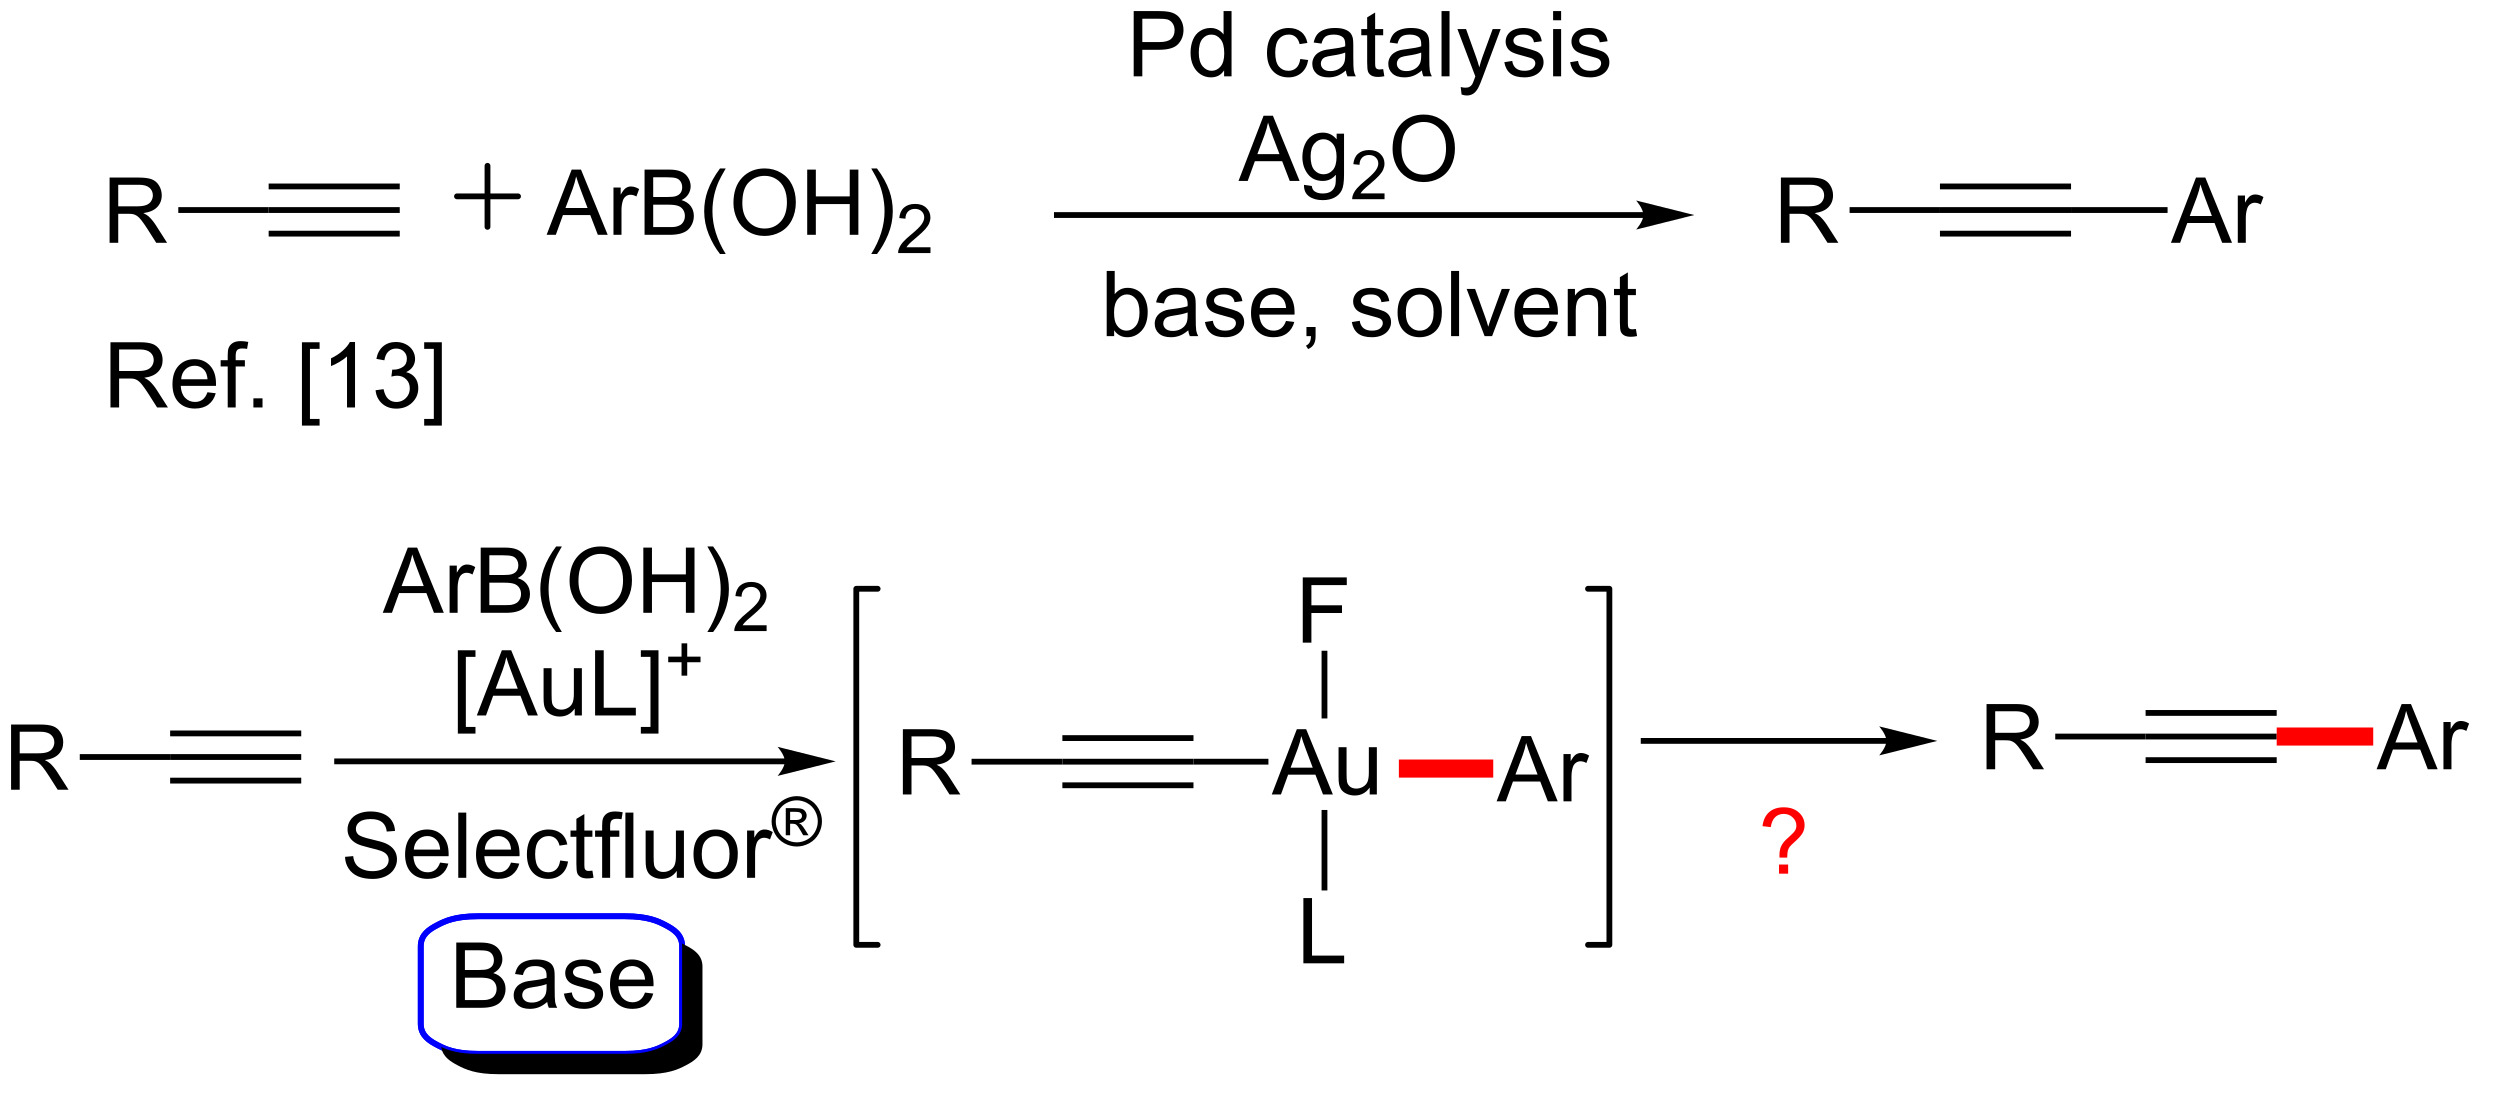 <?xml version="1.0" encoding="UTF-8"?>
<!DOCTYPE svg PUBLIC '-//W3C//DTD SVG 1.0//EN'
          'http://www.w3.org/TR/2001/REC-SVG-20010904/DTD/svg10.dtd'>
<svg stroke-dasharray="none" shape-rendering="auto" xmlns="http://www.w3.org/2000/svg" font-family="'Dialog'" text-rendering="auto" width="602" fill-opacity="1" color-interpolation="auto" color-rendering="auto" preserveAspectRatio="xMidYMid meet" font-size="12px" viewBox="0 0 602 268" fill="black" xmlns:xlink="http://www.w3.org/1999/xlink" stroke="black" image-rendering="auto" stroke-miterlimit="10" stroke-linecap="square" stroke-linejoin="miter" font-style="normal" stroke-width="1" height="268" stroke-dashoffset="0" font-weight="normal" stroke-opacity="1"
><!--Generated by the Batik Graphics2D SVG Generator--><defs id="genericDefs"
  /><g
  ><defs id="defs1"
    ><clipPath clipPathUnits="userSpaceOnUse" id="clipPath1"
      ><path d="M1.281 2.148 L226.807 2.148 L226.807 102.567 L1.281 102.567 L1.281 2.148 Z"
      /></clipPath
      ><clipPath clipPathUnits="userSpaceOnUse" id="clipPath2"
      ><path d="M-0.342 0.689 L-0.342 97.764 L218.129 97.764 L218.129 0.689 Z"
      /></clipPath
      ><clipPath clipPathUnits="userSpaceOnUse" id="clipPath3"
      ><path d="M-0.342 0.689 L-0.342 97.344 L217.941 97.344 L217.941 0.689 Z"
      /></clipPath
    ></defs
    ><g stroke-width="0.51" transform="scale(2.667,2.667) translate(-1.281,-2.148) matrix(1.029,0,0,1.029,1.633,1.44)" stroke-linejoin="round" stroke-linecap="round"
    ><path fill="none" d="M39.755 17.916 L45.112 17.916 M42.433 15.237 L42.433 20.594" clip-path="url(#clipPath3)"
    /></g
    ><g transform="matrix(2.743,0,0,2.743,0.938,-1.889)"
    ><path d="M47.644 21.303 L49.844 15.576 L50.662 15.576 L53.006 21.303 L52.141 21.303 L51.474 19.568 L49.078 19.568 L48.451 21.303 L47.644 21.303 ZM49.297 18.951 L51.24 18.951 L50.641 17.365 Q50.367 16.641 50.235 16.178 Q50.125 16.727 49.927 17.271 L49.297 18.951 ZM53.513 21.303 L53.513 17.154 L54.146 17.154 L54.146 17.782 Q54.388 17.342 54.592 17.201 Q54.797 17.06 55.045 17.06 Q55.399 17.06 55.766 17.287 L55.524 17.938 Q55.266 17.787 55.008 17.787 Q54.779 17.787 54.594 17.925 Q54.412 18.063 54.334 18.31 Q54.217 18.685 54.217 19.131 L54.217 21.303 L53.513 21.303 ZM56.242 21.303 L56.242 15.576 L58.391 15.576 Q59.047 15.576 59.443 15.751 Q59.842 15.922 60.066 16.284 Q60.289 16.646 60.289 17.04 Q60.289 17.407 60.089 17.732 Q59.891 18.055 59.49 18.256 Q60.008 18.407 60.287 18.774 Q60.568 19.141 60.568 19.641 Q60.568 20.045 60.396 20.391 Q60.227 20.735 59.977 20.922 Q59.727 21.11 59.349 21.206 Q58.974 21.303 58.427 21.303 L56.242 21.303 ZM57 17.982 L58.24 17.982 Q58.742 17.982 58.961 17.915 Q59.25 17.829 59.396 17.631 Q59.545 17.43 59.545 17.131 Q59.545 16.844 59.407 16.628 Q59.271 16.412 59.016 16.331 Q58.763 16.25 58.146 16.25 L57 16.25 L57 17.982 ZM57 20.625 L58.427 20.625 Q58.795 20.625 58.943 20.599 Q59.203 20.553 59.378 20.443 Q59.555 20.334 59.667 20.125 Q59.782 19.915 59.782 19.641 Q59.782 19.321 59.617 19.087 Q59.453 18.849 59.162 18.753 Q58.873 18.657 58.326 18.657 L57 18.657 L57 20.625 ZM62.865 22.988 Q62.282 22.253 61.878 21.269 Q61.477 20.282 61.477 19.227 Q61.477 18.297 61.779 17.446 Q62.131 16.459 62.865 15.477 L63.367 15.477 Q62.896 16.29 62.742 16.639 Q62.506 17.178 62.367 17.764 Q62.201 18.493 62.201 19.232 Q62.201 21.11 63.367 22.988 L62.865 22.988 ZM64.045 18.514 Q64.045 17.087 64.81 16.282 Q65.576 15.475 66.787 15.475 Q67.579 15.475 68.214 15.855 Q68.852 16.232 69.185 16.909 Q69.521 17.587 69.521 18.446 Q69.521 19.318 69.17 20.006 Q68.818 20.693 68.172 21.047 Q67.529 21.402 66.782 21.402 Q65.974 21.402 65.336 21.011 Q64.701 20.618 64.373 19.943 Q64.045 19.266 64.045 18.514 ZM64.826 18.524 Q64.826 19.56 65.381 20.157 Q65.938 20.75 66.779 20.75 Q67.633 20.75 68.185 20.149 Q68.74 19.547 68.74 18.443 Q68.74 17.743 68.503 17.222 Q68.266 16.701 67.81 16.415 Q67.357 16.125 66.789 16.125 Q65.985 16.125 65.404 16.68 Q64.826 17.232 64.826 18.524 ZM70.52 21.303 L70.52 15.576 L71.278 15.576 L71.278 17.928 L74.254 17.928 L74.254 15.576 L75.012 15.576 L75.012 21.303 L74.254 21.303 L74.254 18.602 L71.278 18.602 L71.278 21.303 L70.52 21.303 ZM76.646 22.988 L76.141 22.988 Q77.31 21.11 77.31 19.232 Q77.31 18.498 77.141 17.774 Q77.008 17.188 76.771 16.649 Q76.618 16.297 76.141 15.477 L76.646 15.477 Q77.381 16.459 77.732 17.446 Q78.032 18.297 78.032 19.227 Q78.032 20.282 77.628 21.269 Q77.224 22.253 76.646 22.988 Z" stroke="none" clip-path="url(#clipPath3)"
    /></g
    ><g transform="matrix(2.743,0,0,2.743,0.938,-1.889)"
    ><path d="M81.342 22.395 L81.342 22.903 L78.502 22.903 Q78.496 22.711 78.565 22.535 Q78.672 22.246 78.91 21.965 Q79.151 21.684 79.602 21.315 Q80.301 20.741 80.547 20.405 Q80.793 20.069 80.793 19.77 Q80.793 19.457 80.569 19.242 Q80.346 19.026 79.985 19.026 Q79.604 19.026 79.375 19.254 Q79.147 19.483 79.145 19.887 L78.602 19.832 Q78.659 19.225 79.022 18.909 Q79.385 18.59 79.996 18.59 Q80.615 18.59 80.975 18.934 Q81.336 19.276 81.336 19.782 Q81.336 20.039 81.231 20.289 Q81.125 20.537 80.879 20.813 Q80.635 21.088 80.067 21.569 Q79.592 21.967 79.457 22.11 Q79.323 22.252 79.235 22.395 L81.342 22.395 Z" stroke="none" clip-path="url(#clipPath3)"
    /></g
    ><g transform="matrix(2.743,0,0,2.743,0.938,-1.889)"
    ><path d="M143.927 19.31 L92.44 19.31 L92.185 19.31 L92.185 19.82 L92.44 19.82 L143.927 19.82 L144.182 19.82 L144.182 19.31 L143.927 19.31 ZM148.391 19.565 L143.289 18.29 C143.289 18.29 143.927 19.007 143.927 19.565 C143.927 20.123 143.289 20.841 143.289 20.841 Z" stroke="none" clip-path="url(#clipPath3)"
    /></g
    ><g transform="matrix(2.743,0,0,2.743,0.938,-1.889)"
    ><path d="M97.466 30.199 L96.812 30.199 L96.812 24.473 L97.515 24.473 L97.515 26.515 Q97.961 25.957 98.653 25.957 Q99.036 25.957 99.377 26.111 Q99.718 26.265 99.94 26.546 Q100.161 26.824 100.286 27.22 Q100.411 27.613 100.411 28.061 Q100.411 29.129 99.882 29.712 Q99.356 30.293 98.617 30.293 Q97.882 30.293 97.466 29.679 L97.466 30.199 ZM97.458 28.093 Q97.458 28.84 97.661 29.171 Q97.992 29.715 98.559 29.715 Q99.02 29.715 99.356 29.314 Q99.692 28.913 99.692 28.121 Q99.692 27.309 99.369 26.923 Q99.046 26.535 98.591 26.535 Q98.13 26.535 97.794 26.936 Q97.458 27.335 97.458 28.093 ZM103.972 29.686 Q103.582 30.02 103.22 30.158 Q102.86 30.293 102.446 30.293 Q101.761 30.293 101.394 29.96 Q101.027 29.624 101.027 29.106 Q101.027 28.801 101.165 28.548 Q101.306 28.296 101.53 28.145 Q101.754 27.991 102.035 27.913 Q102.243 27.858 102.66 27.809 Q103.511 27.707 103.915 27.567 Q103.918 27.421 103.918 27.382 Q103.918 26.952 103.72 26.777 Q103.449 26.538 102.918 26.538 Q102.423 26.538 102.186 26.712 Q101.949 26.887 101.837 27.327 L101.149 27.233 Q101.243 26.793 101.457 26.522 Q101.673 26.249 102.079 26.103 Q102.485 25.957 103.019 25.957 Q103.55 25.957 103.881 26.082 Q104.215 26.207 104.371 26.397 Q104.527 26.585 104.59 26.874 Q104.626 27.054 104.626 27.522 L104.626 28.46 Q104.626 29.442 104.67 29.702 Q104.715 29.96 104.847 30.199 L104.113 30.199 Q104.004 29.981 103.972 29.686 ZM103.915 28.116 Q103.532 28.272 102.767 28.382 Q102.332 28.444 102.152 28.522 Q101.972 28.6 101.873 28.752 Q101.777 28.902 101.777 29.085 Q101.777 29.366 101.99 29.554 Q102.204 29.741 102.613 29.741 Q103.019 29.741 103.334 29.564 Q103.652 29.387 103.8 29.077 Q103.915 28.84 103.915 28.374 L103.915 28.116 ZM105.434 28.96 L106.13 28.85 Q106.187 29.27 106.455 29.494 Q106.724 29.715 107.203 29.715 Q107.687 29.715 107.921 29.517 Q108.156 29.319 108.156 29.054 Q108.156 28.817 107.95 28.679 Q107.804 28.585 107.231 28.442 Q106.458 28.246 106.159 28.103 Q105.859 27.96 105.705 27.71 Q105.552 27.457 105.552 27.152 Q105.552 26.874 105.677 26.64 Q105.804 26.402 106.023 26.246 Q106.187 26.124 106.471 26.041 Q106.755 25.957 107.078 25.957 Q107.567 25.957 107.934 26.098 Q108.304 26.238 108.479 26.478 Q108.656 26.718 108.724 27.121 L108.036 27.215 Q107.989 26.895 107.763 26.715 Q107.539 26.535 107.13 26.535 Q106.645 26.535 106.437 26.697 Q106.231 26.856 106.231 27.069 Q106.231 27.207 106.317 27.317 Q106.403 27.429 106.586 27.504 Q106.692 27.543 107.208 27.684 Q107.953 27.882 108.247 28.009 Q108.544 28.137 108.711 28.379 Q108.88 28.621 108.88 28.981 Q108.88 29.332 108.674 29.642 Q108.468 29.952 108.08 30.124 Q107.695 30.293 107.208 30.293 Q106.398 30.293 105.974 29.957 Q105.552 29.621 105.434 28.96 ZM112.554 28.863 L113.281 28.952 Q113.109 29.59 112.643 29.942 Q112.179 30.293 111.458 30.293 Q110.546 30.293 110.013 29.733 Q109.481 29.171 109.481 28.16 Q109.481 27.113 110.02 26.535 Q110.559 25.957 111.419 25.957 Q112.25 25.957 112.776 26.525 Q113.304 27.09 113.304 28.116 Q113.304 28.179 113.302 28.304 L110.208 28.304 Q110.247 28.988 110.593 29.353 Q110.942 29.715 111.461 29.715 Q111.849 29.715 112.122 29.512 Q112.395 29.309 112.554 28.863 ZM110.247 27.725 L112.562 27.725 Q112.515 27.202 112.296 26.942 Q111.961 26.535 111.427 26.535 Q110.942 26.535 110.612 26.861 Q110.281 27.184 110.247 27.725 ZM114.347 30.199 L114.347 29.397 L115.149 29.397 L115.149 30.199 Q115.149 30.642 114.993 30.913 Q114.837 31.184 114.496 31.332 L114.3 31.033 Q114.524 30.934 114.629 30.744 Q114.735 30.556 114.746 30.199 L114.347 30.199 ZM118.329 28.96 L119.024 28.85 Q119.082 29.27 119.35 29.494 Q119.618 29.715 120.097 29.715 Q120.582 29.715 120.816 29.517 Q121.05 29.319 121.05 29.054 Q121.05 28.817 120.845 28.679 Q120.699 28.585 120.126 28.442 Q119.353 28.246 119.053 28.103 Q118.754 27.96 118.6 27.71 Q118.446 27.457 118.446 27.152 Q118.446 26.874 118.571 26.64 Q118.699 26.402 118.918 26.246 Q119.082 26.124 119.365 26.041 Q119.649 25.957 119.972 25.957 Q120.462 25.957 120.829 26.098 Q121.199 26.238 121.373 26.478 Q121.55 26.718 121.618 27.121 L120.931 27.215 Q120.884 26.895 120.657 26.715 Q120.433 26.535 120.024 26.535 Q119.54 26.535 119.332 26.697 Q119.126 26.856 119.126 27.069 Q119.126 27.207 119.212 27.317 Q119.298 27.429 119.48 27.504 Q119.587 27.543 120.103 27.684 Q120.847 27.882 121.142 28.009 Q121.438 28.137 121.605 28.379 Q121.774 28.621 121.774 28.981 Q121.774 29.332 121.569 29.642 Q121.363 29.952 120.975 30.124 Q120.59 30.293 120.103 30.293 Q119.293 30.293 118.868 29.957 Q118.446 29.621 118.329 28.96 ZM122.347 28.124 Q122.347 26.973 122.988 26.418 Q123.524 25.957 124.293 25.957 Q125.149 25.957 125.691 26.517 Q126.235 27.077 126.235 28.067 Q126.235 28.866 125.993 29.327 Q125.754 29.785 125.295 30.041 Q124.837 30.293 124.293 30.293 Q123.423 30.293 122.884 29.736 Q122.347 29.176 122.347 28.124 ZM123.071 28.124 Q123.071 28.921 123.418 29.319 Q123.767 29.715 124.293 29.715 Q124.816 29.715 125.162 29.317 Q125.511 28.918 125.511 28.1 Q125.511 27.332 125.162 26.936 Q124.813 26.538 124.293 26.538 Q123.767 26.538 123.418 26.934 Q123.071 27.327 123.071 28.124 ZM127.044 30.199 L127.044 24.473 L127.747 24.473 L127.747 30.199 L127.044 30.199 ZM129.988 30.199 L128.41 26.051 L129.152 26.051 L130.043 28.535 Q130.188 28.936 130.308 29.371 Q130.402 29.043 130.571 28.582 L131.493 26.051 L132.214 26.051 L130.644 30.199 L129.988 30.199 ZM135.675 28.863 L136.402 28.952 Q136.23 29.59 135.764 29.942 Q135.3 30.293 134.579 30.293 Q133.668 30.293 133.134 29.733 Q132.602 29.171 132.602 28.16 Q132.602 27.113 133.142 26.535 Q133.681 25.957 134.54 25.957 Q135.371 25.957 135.897 26.525 Q136.425 27.09 136.425 28.116 Q136.425 28.179 136.423 28.304 L133.329 28.304 Q133.368 28.988 133.714 29.353 Q134.063 29.715 134.582 29.715 Q134.97 29.715 135.243 29.512 Q135.517 29.309 135.675 28.863 ZM133.368 27.725 L135.683 27.725 Q135.636 27.202 135.418 26.942 Q135.082 26.535 134.548 26.535 Q134.063 26.535 133.733 26.861 Q133.402 27.184 133.368 27.725 ZM137.286 30.199 L137.286 26.051 L137.919 26.051 L137.919 26.64 Q138.375 25.957 139.239 25.957 Q139.614 25.957 139.927 26.093 Q140.242 26.225 140.398 26.444 Q140.554 26.663 140.617 26.965 Q140.656 27.16 140.656 27.647 L140.656 30.199 L139.953 30.199 L139.953 27.676 Q139.953 27.246 139.869 27.033 Q139.789 26.819 139.58 26.694 Q139.372 26.567 139.091 26.567 Q138.64 26.567 138.315 26.853 Q137.989 27.137 137.989 27.934 L137.989 30.199 L137.286 30.199 ZM143.269 29.569 L143.371 30.192 Q143.074 30.254 142.839 30.254 Q142.457 30.254 142.246 30.134 Q142.035 30.012 141.949 29.814 Q141.863 29.616 141.863 28.983 L141.863 26.598 L141.347 26.598 L141.347 26.051 L141.863 26.051 L141.863 25.022 L142.563 24.6 L142.563 26.051 L143.269 26.051 L143.269 26.598 L142.563 26.598 L142.563 29.022 Q142.563 29.324 142.6 29.41 Q142.636 29.496 142.72 29.548 Q142.806 29.598 142.962 29.598 Q143.079 29.598 143.269 29.569 Z" stroke="none" clip-path="url(#clipPath3)"
    /></g
    ><g transform="matrix(2.743,0,0,2.743,0.938,-1.889)"
    ><path d="M108.384 16.573 L110.584 10.846 L111.402 10.846 L113.746 16.573 L112.881 16.573 L112.214 14.838 L109.819 14.838 L109.191 16.573 L108.384 16.573 ZM110.037 14.221 L111.98 14.221 L111.381 12.635 Q111.108 11.911 110.975 11.448 Q110.865 11.997 110.668 12.541 L110.037 14.221 ZM114.131 16.916 L114.816 17.018 Q114.858 17.336 115.053 17.479 Q115.316 17.674 115.769 17.674 Q116.256 17.674 116.522 17.479 Q116.787 17.284 116.881 16.932 Q116.936 16.718 116.933 16.028 Q116.472 16.573 115.785 16.573 Q114.928 16.573 114.459 15.956 Q113.99 15.338 113.99 14.474 Q113.99 13.88 114.204 13.38 Q114.42 12.877 114.829 12.604 Q115.238 12.331 115.787 12.331 Q116.522 12.331 116.998 12.924 L116.998 12.424 L117.647 12.424 L117.647 16.01 Q117.647 16.979 117.449 17.383 Q117.254 17.789 116.824 18.023 Q116.397 18.258 115.772 18.258 Q115.029 18.258 114.571 17.922 Q114.115 17.588 114.131 16.916 ZM114.714 14.424 Q114.714 15.239 115.037 15.614 Q115.363 15.989 115.85 15.989 Q116.334 15.989 116.662 15.617 Q116.99 15.245 116.99 14.448 Q116.99 13.685 116.652 13.299 Q116.316 12.911 115.839 12.911 Q115.371 12.911 115.043 13.294 Q114.714 13.674 114.714 14.424 Z" stroke="none" clip-path="url(#clipPath3)"
    /></g
    ><g transform="matrix(2.743,0,0,2.743,0.938,-1.889)"
    ><path d="M121.203 17.665 L121.203 18.173 L118.363 18.173 Q118.358 17.981 118.426 17.805 Q118.533 17.517 118.772 17.235 Q119.012 16.954 119.463 16.585 Q120.162 16.011 120.408 15.675 Q120.654 15.339 120.654 15.04 Q120.654 14.727 120.43 14.512 Q120.207 14.296 119.846 14.296 Q119.465 14.296 119.237 14.524 Q119.008 14.753 119.006 15.157 L118.463 15.102 Q118.52 14.495 118.883 14.179 Q119.246 13.86 119.858 13.86 Q120.477 13.86 120.836 14.204 Q121.197 14.546 121.197 15.052 Q121.197 15.309 121.092 15.559 Q120.987 15.807 120.74 16.083 Q120.496 16.358 119.928 16.839 Q119.453 17.237 119.319 17.38 Q119.184 17.522 119.096 17.665 L121.203 17.665 Z" stroke="none" clip-path="url(#clipPath3)"
    /></g
    ><g transform="matrix(2.743,0,0,2.743,0.938,-1.889)"
    ><path d="M121.907 13.784 Q121.907 12.357 122.672 11.552 Q123.438 10.745 124.649 10.745 Q125.441 10.745 126.076 11.125 Q126.714 11.502 127.047 12.18 Q127.383 12.857 127.383 13.716 Q127.383 14.588 127.032 15.276 Q126.68 15.963 126.034 16.317 Q125.391 16.672 124.644 16.672 Q123.837 16.672 123.198 16.281 Q122.563 15.888 122.235 15.213 Q121.907 14.536 121.907 13.784 ZM122.688 13.794 Q122.688 14.831 123.243 15.427 Q123.8 16.021 124.641 16.021 Q125.495 16.021 126.047 15.419 Q126.602 14.818 126.602 13.713 Q126.602 13.013 126.365 12.492 Q126.128 11.971 125.672 11.685 Q125.219 11.396 124.652 11.396 Q123.847 11.396 123.266 11.95 Q122.688 12.502 122.688 13.794 Z" stroke="none" clip-path="url(#clipPath3)"
    /></g
    ><g transform="matrix(2.743,0,0,2.743,0.938,-1.889)"
    ><path d="M39.713 89.16 L39.713 83.433 L41.862 83.433 Q42.518 83.433 42.914 83.608 Q43.312 83.78 43.536 84.142 Q43.76 84.504 43.76 84.897 Q43.76 85.264 43.56 85.59 Q43.362 85.912 42.961 86.113 Q43.479 86.264 43.758 86.631 Q44.039 86.998 44.039 87.498 Q44.039 87.902 43.867 88.248 Q43.698 88.592 43.448 88.78 Q43.198 88.967 42.82 89.064 Q42.445 89.16 41.898 89.16 L39.713 89.16 ZM40.471 85.84 L41.711 85.84 Q42.213 85.84 42.432 85.772 Q42.721 85.686 42.867 85.488 Q43.015 85.287 43.015 84.988 Q43.015 84.702 42.877 84.485 Q42.742 84.269 42.487 84.189 Q42.234 84.108 41.617 84.108 L40.471 84.108 L40.471 85.84 ZM40.471 88.483 L41.898 88.483 Q42.265 88.483 42.414 88.457 Q42.674 88.41 42.849 88.3 Q43.026 88.191 43.138 87.983 Q43.252 87.772 43.252 87.498 Q43.252 87.178 43.088 86.944 Q42.924 86.707 42.633 86.61 Q42.343 86.514 41.797 86.514 L40.471 86.514 L40.471 88.483 ZM47.698 88.647 Q47.307 88.98 46.945 89.118 Q46.586 89.254 46.172 89.254 Q45.487 89.254 45.12 88.92 Q44.752 88.584 44.752 88.066 Q44.752 87.761 44.89 87.509 Q45.031 87.256 45.255 87.105 Q45.479 86.952 45.76 86.873 Q45.968 86.819 46.385 86.769 Q47.237 86.668 47.64 86.527 Q47.643 86.381 47.643 86.342 Q47.643 85.912 47.445 85.738 Q47.174 85.498 46.643 85.498 Q46.148 85.498 45.911 85.673 Q45.674 85.847 45.562 86.287 L44.875 86.194 Q44.968 85.754 45.182 85.483 Q45.398 85.209 45.804 85.064 Q46.211 84.918 46.745 84.918 Q47.276 84.918 47.606 85.043 Q47.94 85.168 48.096 85.358 Q48.252 85.545 48.315 85.834 Q48.351 86.014 48.351 86.483 L48.351 87.42 Q48.351 88.402 48.395 88.662 Q48.44 88.92 48.573 89.16 L47.838 89.16 Q47.729 88.941 47.698 88.647 ZM47.64 87.077 Q47.258 87.233 46.492 87.342 Q46.057 87.405 45.877 87.483 Q45.698 87.561 45.599 87.712 Q45.502 87.863 45.502 88.045 Q45.502 88.327 45.716 88.514 Q45.929 88.702 46.338 88.702 Q46.745 88.702 47.06 88.525 Q47.377 88.347 47.526 88.037 Q47.64 87.8 47.64 87.334 L47.64 87.077 ZM49.16 87.92 L49.855 87.811 Q49.913 88.23 50.181 88.454 Q50.449 88.675 50.928 88.675 Q51.413 88.675 51.647 88.478 Q51.881 88.28 51.881 88.014 Q51.881 87.777 51.675 87.639 Q51.53 87.545 50.957 87.402 Q50.183 87.207 49.884 87.064 Q49.584 86.92 49.431 86.67 Q49.277 86.418 49.277 86.113 Q49.277 85.834 49.402 85.6 Q49.53 85.363 49.748 85.207 Q49.913 85.084 50.196 85.001 Q50.48 84.918 50.803 84.918 Q51.293 84.918 51.66 85.058 Q52.03 85.199 52.204 85.439 Q52.381 85.678 52.449 86.082 L51.761 86.175 Q51.715 85.855 51.488 85.675 Q51.264 85.496 50.855 85.496 Q50.371 85.496 50.163 85.657 Q49.957 85.816 49.957 86.03 Q49.957 86.168 50.043 86.277 Q50.129 86.389 50.311 86.465 Q50.418 86.504 50.933 86.644 Q51.678 86.842 51.972 86.97 Q52.269 87.097 52.436 87.34 Q52.605 87.582 52.605 87.941 Q52.605 88.293 52.399 88.603 Q52.194 88.912 51.806 89.084 Q51.42 89.254 50.933 89.254 Q50.123 89.254 49.699 88.918 Q49.277 88.582 49.16 87.92 ZM56.28 87.824 L57.006 87.912 Q56.834 88.55 56.368 88.902 Q55.905 89.254 55.183 89.254 Q54.272 89.254 53.738 88.694 Q53.207 88.131 53.207 87.121 Q53.207 86.074 53.746 85.496 Q54.285 84.918 55.144 84.918 Q55.975 84.918 56.501 85.485 Q57.03 86.05 57.03 87.077 Q57.03 87.139 57.027 87.264 L53.933 87.264 Q53.972 87.949 54.319 88.314 Q54.668 88.675 55.186 88.675 Q55.574 88.675 55.847 88.472 Q56.121 88.269 56.28 87.824 ZM53.972 86.686 L56.288 86.686 Q56.241 86.162 56.022 85.902 Q55.686 85.496 55.152 85.496 Q54.668 85.496 54.337 85.821 Q54.006 86.144 53.972 86.686 Z" stroke="none" clip-path="url(#clipPath3)"
    /></g
    ><g fill="blue" stroke-width="0.51" transform="matrix(2.743,0,0,2.743,0.938,-1.889)" stroke="blue"
    ><path fill="none" d="M48.067 81.124 L54.54 81.124 C56.493 81.124 57.385 81.532 58.075 81.895 C58.766 82.258 59.54 82.728 59.54 83.756 L59.54 90.569 C59.54 91.597 58.766 92.067 58.075 92.43 C57.385 92.793 56.493 93.201 54.54 93.201 L41.594 93.201 C39.642 93.201 38.749 92.793 38.059 92.43 C37.368 92.067 36.594 91.597 36.594 90.569 L36.594 83.756 C36.594 82.728 37.368 82.258 38.059 81.895 C38.749 81.532 39.642 81.124 41.594 81.124 Z" clip-path="url(#clipPath3)"
    /></g
    ><g fill="blue" stroke-width="0.51" transform="matrix(2.743,0,0,2.743,0.938,-1.889)" stroke="blue"
    ><path fill="none" d="M48.067 81.124 L54.54 81.124 C56.493 81.124 57.385 81.532 58.075 81.895 C58.766 82.258 59.54 82.728 59.54 83.756 L59.54 90.569 C59.54 91.597 58.766 92.067 58.075 92.43 C57.385 92.793 56.493 93.201 54.54 93.201 L41.594 93.201 C39.642 93.201 38.749 92.793 38.059 92.43 C37.368 92.067 36.594 91.597 36.594 90.569 L36.594 83.756 C36.594 82.728 37.368 82.258 38.059 81.895 C38.749 81.532 39.642 81.124 41.594 81.124 Z" clip-path="url(#clipPath3)"
    /></g
    ><g transform="matrix(2.743,0,0,2.743,0.938,-1.889)"
    ><path d="M59.524 83.511 C59.535 83.589 59.54 83.67 59.54 83.756 L59.54 90.569 C59.54 91.597 58.766 92.067 58.075 92.43 C57.385 92.793 56.493 93.201 54.54 93.201 L41.594 93.201 C39.943 93.201 39.049 92.909 38.395 92.6 L38.395 92.6 C38.508 93.46 39.211 93.883 39.844 94.216 C40.535 94.579 41.427 94.987 43.38 94.987 L56.326 94.987 C58.278 94.987 59.171 94.579 59.861 94.216 C60.552 93.853 61.326 93.383 61.326 92.355 L61.326 85.541 C61.326 84.514 60.552 84.044 59.861 83.681 C59.755 83.625 59.644 83.568 59.524 83.511 ZM525.272 577.018 C502.87 577.018 492.63 579.478 484.709 581.672 C476.789 583.866 467.908 586.703 467.908 592.908 L467.908 634.051 C467.908 640.257 476.789 643.093 484.709 645.287 C492.63 647.481 502.87 649.941 525.272 649.941 L673.798 649.941 C696.201 649.941 706.441 647.481 714.361 645.287 C722.282 643.093 731.163 640.257 731.163 634.051 L731.163 592.908 C731.163 586.703 722.282 583.866 714.361 581.672 C706.441 579.478 696.201 577.018 673.798 577.018 Z" stroke="none" clip-path="url(#clipPath3)"
    /></g
    ><g transform="matrix(2.743,0,0,2.743,0.938,-1.889)"
    ><path d="M104.43 67.3 L104.43 67.81 L92.921 67.81 L92.921 67.3 ZM104.43 69.371 L92.921 69.371 L92.921 69.882 L104.43 69.882 ZM104.43 65.228 L92.921 65.228 L92.921 65.738 L104.43 65.738 Z" stroke="none" clip-path="url(#clipPath3)"
    /></g
    ><g transform="matrix(2.743,0,0,2.743,0.938,-1.889)"
    ><path d="M78.918 70.43 L78.918 64.703 L81.457 64.703 Q82.223 64.703 82.621 64.857 Q83.019 65.01 83.256 65.401 Q83.496 65.792 83.496 66.266 Q83.496 66.875 83.1 67.294 Q82.707 67.711 81.881 67.823 Q82.183 67.969 82.34 68.109 Q82.671 68.414 82.967 68.87 L83.965 70.43 L83.012 70.43 L82.254 69.237 Q81.921 68.722 81.704 68.448 Q81.491 68.175 81.322 68.065 Q81.152 67.956 80.975 67.914 Q80.848 67.885 80.553 67.885 L79.676 67.885 L79.676 70.43 L78.918 70.43 ZM79.676 67.229 L81.303 67.229 Q81.824 67.229 82.116 67.123 Q82.41 67.016 82.561 66.779 Q82.715 66.542 82.715 66.266 Q82.715 65.859 82.418 65.599 Q82.124 65.336 81.488 65.336 L79.676 65.336 L79.676 67.229 Z" stroke="none" clip-path="url(#clipPath3)"
    /></g
    ><g transform="matrix(2.743,0,0,2.743,0.938,-1.889)"
    ><path d="M92.921 67.3 L92.921 67.81 L84.949 67.81 L84.949 67.3 Z" stroke="none" clip-path="url(#clipPath3)"
    /></g
    ><g transform="matrix(2.743,0,0,2.743,0.938,-1.889)"
    ><path d="M29.948 75.908 L30.664 75.845 Q30.714 76.275 30.899 76.551 Q31.086 76.827 31.477 76.996 Q31.867 77.166 32.354 77.166 Q32.789 77.166 33.12 77.038 Q33.453 76.908 33.615 76.684 Q33.776 76.46 33.776 76.194 Q33.776 75.924 33.62 75.723 Q33.464 75.522 33.104 75.384 Q32.875 75.296 32.086 75.106 Q31.297 74.916 30.979 74.749 Q30.57 74.533 30.367 74.215 Q30.167 73.897 30.167 73.502 Q30.167 73.069 30.412 72.692 Q30.659 72.314 31.13 72.119 Q31.604 71.924 32.182 71.924 Q32.821 71.924 33.305 72.129 Q33.792 72.335 34.052 72.733 Q34.315 73.132 34.336 73.634 L33.609 73.689 Q33.55 73.147 33.211 72.871 Q32.875 72.593 32.214 72.593 Q31.526 72.593 31.211 72.845 Q30.899 73.095 30.899 73.452 Q30.899 73.759 31.12 73.96 Q31.339 74.158 32.263 74.369 Q33.188 74.577 33.531 74.733 Q34.031 74.963 34.268 75.317 Q34.508 75.671 34.508 76.132 Q34.508 76.588 34.245 76.994 Q33.984 77.397 33.492 77.624 Q33.003 77.848 32.391 77.848 Q31.612 77.848 31.086 77.621 Q30.563 77.392 30.263 76.939 Q29.964 76.483 29.948 75.908 ZM38.292 76.413 L39.018 76.502 Q38.846 77.14 38.38 77.491 Q37.917 77.843 37.196 77.843 Q36.284 77.843 35.75 77.283 Q35.219 76.72 35.219 75.71 Q35.219 74.663 35.758 74.085 Q36.297 73.507 37.156 73.507 Q37.987 73.507 38.513 74.075 Q39.042 74.64 39.042 75.666 Q39.042 75.728 39.039 75.853 L35.946 75.853 Q35.984 76.538 36.331 76.903 Q36.68 77.265 37.198 77.265 Q37.586 77.265 37.859 77.061 Q38.133 76.858 38.292 76.413 ZM35.984 75.275 L38.3 75.275 Q38.253 74.752 38.034 74.491 Q37.698 74.085 37.164 74.085 Q36.68 74.085 36.349 74.41 Q36.018 74.733 35.984 75.275 ZM39.887 77.749 L39.887 72.022 L40.59 72.022 L40.59 77.749 L39.887 77.749 ZM44.518 76.413 L45.245 76.502 Q45.073 77.14 44.607 77.491 Q44.143 77.843 43.422 77.843 Q42.511 77.843 41.977 77.283 Q41.446 76.72 41.446 75.71 Q41.446 74.663 41.984 74.085 Q42.524 73.507 43.383 73.507 Q44.214 73.507 44.74 74.075 Q45.268 74.64 45.268 75.666 Q45.268 75.728 45.266 75.853 L42.172 75.853 Q42.211 76.538 42.557 76.903 Q42.906 77.265 43.425 77.265 Q43.813 77.265 44.086 77.061 Q44.359 76.858 44.518 76.413 ZM42.211 75.275 L44.526 75.275 Q44.479 74.752 44.261 74.491 Q43.925 74.085 43.391 74.085 Q42.906 74.085 42.576 74.41 Q42.245 74.733 42.211 75.275 ZM48.835 76.228 L49.528 76.319 Q49.413 77.033 48.947 77.439 Q48.481 77.843 47.801 77.843 Q46.949 77.843 46.431 77.285 Q45.913 76.728 45.913 75.689 Q45.913 75.017 46.134 74.515 Q46.358 74.009 46.814 73.759 Q47.27 73.507 47.803 73.507 Q48.481 73.507 48.91 73.848 Q49.34 74.189 49.46 74.819 L48.778 74.924 Q48.678 74.507 48.431 74.296 Q48.184 74.085 47.832 74.085 Q47.301 74.085 46.968 74.465 Q46.637 74.845 46.637 75.671 Q46.637 76.507 46.957 76.887 Q47.278 77.265 47.793 77.265 Q48.207 77.265 48.483 77.012 Q48.762 76.757 48.835 76.228 ZM51.663 77.119 L51.764 77.741 Q51.468 77.804 51.233 77.804 Q50.85 77.804 50.639 77.684 Q50.428 77.561 50.343 77.364 Q50.257 77.166 50.257 76.533 L50.257 74.147 L49.741 74.147 L49.741 73.601 L50.257 73.601 L50.257 72.572 L50.957 72.15 L50.957 73.601 L51.663 73.601 L51.663 74.147 L50.957 74.147 L50.957 76.572 Q50.957 76.874 50.994 76.96 Q51.03 77.046 51.113 77.098 Q51.199 77.147 51.356 77.147 Q51.473 77.147 51.663 77.119 ZM52.518 77.749 L52.518 74.147 L51.899 74.147 L51.899 73.601 L52.518 73.601 L52.518 73.158 Q52.518 72.741 52.594 72.538 Q52.696 72.265 52.951 72.095 Q53.206 71.924 53.667 71.924 Q53.964 71.924 54.323 71.994 L54.219 72.608 Q54 72.569 53.805 72.569 Q53.484 72.569 53.352 72.707 Q53.219 72.843 53.219 73.218 L53.219 73.601 L54.026 73.601 L54.026 74.147 L53.219 74.147 L53.219 77.749 L52.518 77.749 ZM54.559 77.749 L54.559 72.022 L55.262 72.022 L55.262 77.749 L54.559 77.749 ZM59.071 77.749 L59.071 77.14 Q58.586 77.843 57.753 77.843 Q57.386 77.843 57.068 77.702 Q56.75 77.561 56.594 77.348 Q56.44 77.134 56.378 76.827 Q56.336 76.619 56.336 76.171 L56.336 73.601 L57.039 73.601 L57.039 75.9 Q57.039 76.452 57.081 76.642 Q57.149 76.921 57.362 77.08 Q57.578 77.236 57.893 77.236 Q58.211 77.236 58.487 77.075 Q58.766 76.913 58.88 76.634 Q58.995 76.353 58.995 75.822 L58.995 73.601 L59.698 73.601 L59.698 77.749 L59.071 77.749 ZM60.538 75.674 Q60.538 74.522 61.178 73.968 Q61.715 73.507 62.483 73.507 Q63.34 73.507 63.882 74.067 Q64.426 74.627 64.426 75.616 Q64.426 76.416 64.184 76.877 Q63.944 77.335 63.486 77.59 Q63.028 77.843 62.483 77.843 Q61.613 77.843 61.074 77.285 Q60.538 76.726 60.538 75.674 ZM61.262 75.674 Q61.262 76.47 61.608 76.869 Q61.957 77.265 62.483 77.265 Q63.007 77.265 63.353 76.866 Q63.702 76.468 63.702 75.65 Q63.702 74.882 63.353 74.486 Q63.004 74.088 62.483 74.088 Q61.957 74.088 61.608 74.483 Q61.262 74.877 61.262 75.674 ZM65.242 77.749 L65.242 73.601 L65.875 73.601 L65.875 74.228 Q66.117 73.788 66.32 73.647 Q66.526 73.507 66.774 73.507 Q67.128 73.507 67.495 73.733 L67.253 74.384 Q66.995 74.233 66.737 74.233 Q66.508 74.233 66.323 74.371 Q66.141 74.509 66.063 74.757 Q65.945 75.132 65.945 75.577 L65.945 77.749 L65.242 77.749 Z" stroke="none" clip-path="url(#clipPath3)"
    /></g
    ><g transform="matrix(2.743,0,0,2.743,0.938,-1.889)"
    ><path d="M69.606 70.58 Q70.163 70.58 70.692 70.867 Q71.224 71.152 71.518 71.683 Q71.815 72.215 71.815 72.793 Q71.815 73.363 71.524 73.89 Q71.233 74.418 70.706 74.711 Q70.18 75.002 69.606 75.002 Q69.032 75.002 68.507 74.711 Q67.981 74.418 67.688 73.89 Q67.395 73.363 67.395 72.793 Q67.395 72.215 67.692 71.683 Q67.989 71.152 68.518 70.867 Q69.05 70.58 69.606 70.58 ZM69.606 70.947 Q69.141 70.947 68.7 71.185 Q68.259 71.424 68.009 71.869 Q67.761 72.312 67.761 72.793 Q67.761 73.269 68.005 73.709 Q68.251 74.146 68.69 74.39 Q69.13 74.635 69.606 74.635 Q70.085 74.635 70.524 74.39 Q70.964 74.146 71.206 73.709 Q71.45 73.269 71.45 72.793 Q71.45 72.312 71.202 71.869 Q70.954 71.424 70.511 71.185 Q70.069 70.947 69.606 70.947 ZM68.638 74.013 L68.638 71.635 L69.454 71.635 Q69.874 71.635 70.061 71.701 Q70.249 71.767 70.36 71.931 Q70.472 72.096 70.472 72.279 Q70.472 72.541 70.284 72.734 Q70.099 72.927 69.792 72.951 Q69.917 73.004 69.993 73.076 Q70.138 73.217 70.345 73.549 L70.636 74.013 L70.167 74.013 L69.956 73.638 Q69.706 73.197 69.554 73.086 Q69.448 73.004 69.247 73.004 L69.02 73.004 L69.02 74.013 L68.638 74.013 ZM69.02 72.676 L69.487 72.676 Q69.821 72.676 69.942 72.576 Q70.063 72.476 70.063 72.312 Q70.063 72.207 70.005 72.123 Q69.946 72.039 69.843 71.998 Q69.739 71.957 69.458 71.957 L69.02 71.957 L69.02 72.676 Z" stroke="none" clip-path="url(#clipPath3)"
    /></g
    ><g transform="matrix(2.743,0,0,2.743,0.938,-1.889)"
    ><path d="M39.85 65.09 L39.85 57.772 L41.399 57.772 L41.399 58.353 L40.553 58.353 L40.553 64.506 L41.399 64.506 L41.399 65.09 L39.85 65.09 ZM41.515 63.498 L43.715 57.772 L44.533 57.772 L46.877 63.498 L46.012 63.498 L45.346 61.764 L42.95 61.764 L42.322 63.498 L41.515 63.498 ZM43.169 61.147 L45.111 61.147 L44.512 59.561 Q44.239 58.837 44.106 58.373 Q43.997 58.923 43.799 59.467 L43.169 61.147 ZM50.111 63.498 L50.111 62.889 Q49.627 63.592 48.794 63.592 Q48.426 63.592 48.109 63.452 Q47.791 63.311 47.635 63.097 Q47.481 62.884 47.419 62.577 Q47.377 62.368 47.377 61.92 L47.377 59.35 L48.08 59.35 L48.08 61.65 Q48.08 62.202 48.122 62.392 Q48.189 62.67 48.403 62.829 Q48.619 62.986 48.934 62.986 Q49.252 62.986 49.528 62.824 Q49.807 62.663 49.921 62.384 Q50.036 62.103 50.036 61.571 L50.036 59.35 L50.739 59.35 L50.739 63.498 L50.111 63.498 ZM51.899 63.498 L51.899 57.772 L52.657 57.772 L52.657 62.821 L55.477 62.821 L55.477 63.498 L51.899 63.498 ZM57.465 65.09 L55.916 65.09 L55.916 64.506 L56.762 64.506 L56.762 58.353 L55.916 58.353 L55.916 57.772 L57.465 57.772 L57.465 65.09 Z" stroke="none" clip-path="url(#clipPath3)"
    /></g
    ><g transform="matrix(2.743,0,0,2.743,0.938,-1.889)"
    ><path d="M59.489 60.003 L59.489 58.825 L58.319 58.825 L58.319 58.333 L59.489 58.333 L59.489 57.165 L59.987 57.165 L59.987 58.333 L61.155 58.333 L61.155 58.825 L59.987 58.825 L59.987 60.003 L59.489 60.003 Z" stroke="none" clip-path="url(#clipPath3)"
    /></g
    ><g stroke-width="0.51" transform="matrix(2.743,0,0,2.743,0.938,-1.889)" stroke-linejoin="round" stroke-linecap="round"
    ><path fill="none" d="M139.066 83.634 L140.941 83.634 L140.941 52.376 L139.066 52.376" clip-path="url(#clipPath3)"
    /></g
    ><g stroke-width="0.51" transform="matrix(2.743,0,0,2.743,0.938,-1.889)" stroke-linejoin="round" stroke-linecap="round"
    ><path fill="none" d="M76.704 52.376 L74.829 52.376 L74.829 83.634 L76.704 83.634" clip-path="url(#clipPath3)"
    /></g
    ><g transform="matrix(2.743,0,0,2.743,0.938,-1.889)"
    ><path d="M9.356 36.46 L9.356 30.733 L11.895 30.733 Q12.661 30.733 13.059 30.887 Q13.458 31.041 13.695 31.431 Q13.934 31.822 13.934 32.296 Q13.934 32.905 13.539 33.324 Q13.145 33.741 12.32 33.853 Q12.622 33.999 12.778 34.139 Q13.109 34.444 13.406 34.9 L14.403 36.46 L13.45 36.46 L12.692 35.267 Q12.359 34.752 12.143 34.478 Q11.929 34.205 11.76 34.095 Q11.591 33.986 11.414 33.944 Q11.286 33.916 10.992 33.916 L10.114 33.916 L10.114 36.46 L9.356 36.46 ZM10.114 33.259 L11.742 33.259 Q12.262 33.259 12.554 33.153 Q12.848 33.046 12.999 32.809 Q13.153 32.572 13.153 32.296 Q13.153 31.89 12.856 31.629 Q12.562 31.366 11.927 31.366 L10.114 31.366 L10.114 33.259 ZM17.87 35.124 L18.597 35.212 Q18.425 35.85 17.959 36.202 Q17.495 36.554 16.774 36.554 Q15.863 36.554 15.329 35.994 Q14.798 35.431 14.798 34.421 Q14.798 33.374 15.337 32.796 Q15.876 32.218 16.735 32.218 Q17.566 32.218 18.092 32.785 Q18.62 33.35 18.62 34.377 Q18.62 34.439 18.618 34.564 L15.524 34.564 Q15.563 35.249 15.91 35.613 Q16.259 35.975 16.777 35.975 Q17.165 35.975 17.438 35.772 Q17.712 35.569 17.87 35.124 ZM15.563 33.986 L17.878 33.986 Q17.831 33.462 17.613 33.202 Q17.277 32.796 16.743 32.796 Q16.259 32.796 15.928 33.121 Q15.597 33.444 15.563 33.986 ZM19.648 36.46 L19.648 32.858 L19.028 32.858 L19.028 32.311 L19.648 32.311 L19.648 31.869 Q19.648 31.452 19.723 31.249 Q19.825 30.975 20.08 30.806 Q20.335 30.634 20.796 30.634 Q21.093 30.634 21.453 30.705 L21.348 31.319 Q21.13 31.28 20.934 31.28 Q20.614 31.28 20.481 31.418 Q20.348 31.554 20.348 31.929 L20.348 32.311 L21.156 32.311 L21.156 32.858 L20.348 32.858 L20.348 36.46 L19.648 36.46 ZM21.902 36.46 L21.902 35.658 L22.704 35.658 L22.704 36.46 L21.902 36.46 ZM26.165 38.051 L26.165 30.733 L27.714 30.733 L27.714 31.314 L26.868 31.314 L26.868 37.468 L27.714 37.468 L27.714 38.051 L26.165 38.051 ZM30.825 36.46 L30.122 36.46 L30.122 31.978 Q29.867 32.22 29.455 32.462 Q29.044 32.705 28.716 32.827 L28.716 32.147 Q29.304 31.869 29.744 31.475 Q30.187 31.08 30.372 30.71 L30.825 30.71 L30.825 36.46 ZM32.628 34.947 L33.331 34.853 Q33.454 35.452 33.743 35.715 Q34.035 35.978 34.454 35.978 Q34.949 35.978 35.29 35.634 Q35.633 35.291 35.633 34.783 Q35.633 34.298 35.316 33.986 Q35.001 33.671 34.511 33.671 Q34.313 33.671 34.016 33.749 L34.094 33.132 Q34.165 33.139 34.206 33.139 Q34.657 33.139 35.016 32.905 Q35.376 32.671 35.376 32.181 Q35.376 31.796 35.113 31.543 Q34.852 31.288 34.438 31.288 Q34.027 31.288 33.753 31.546 Q33.48 31.804 33.402 32.319 L32.699 32.194 Q32.829 31.486 33.285 31.098 Q33.743 30.71 34.423 30.71 Q34.891 30.71 35.285 30.91 Q35.68 31.111 35.889 31.46 Q36.097 31.806 36.097 32.197 Q36.097 32.569 35.897 32.874 Q35.699 33.179 35.308 33.358 Q35.816 33.475 36.097 33.845 Q36.378 34.212 36.378 34.767 Q36.378 35.517 35.831 36.041 Q35.285 36.561 34.449 36.561 Q33.696 36.561 33.196 36.113 Q32.699 35.663 32.628 34.947 ZM38.445 38.051 L36.895 38.051 L36.895 37.468 L37.742 37.468 L37.742 31.314 L36.895 31.314 L36.895 30.733 L38.445 30.733 L38.445 38.051 Z" stroke="none" clip-path="url(#clipPath3)"
    /></g
    ><g fill="red" transform="matrix(2.743,0,0,2.743,0.938,-1.889)" stroke="red"
    ><path d="M155.875 75.974 Q155.872 75.834 155.872 75.763 Q155.872 75.349 155.989 75.05 Q156.075 74.823 156.265 74.591 Q156.406 74.425 156.771 74.102 Q157.138 73.779 157.247 73.589 Q157.357 73.396 157.357 73.169 Q157.357 72.761 157.036 72.451 Q156.716 72.138 156.25 72.138 Q155.802 72.138 155.5 72.419 Q155.2 72.701 155.107 73.3 L154.383 73.214 Q154.482 72.412 154.963 71.987 Q155.445 71.56 156.239 71.56 Q157.078 71.56 157.578 72.018 Q158.078 72.474 158.078 73.123 Q158.078 73.498 157.901 73.815 Q157.726 74.13 157.216 74.584 Q156.872 74.888 156.765 75.034 Q156.661 75.177 156.609 75.365 Q156.56 75.552 156.552 75.974 L155.875 75.974 ZM155.833 77.386 L155.833 76.584 L156.633 76.584 L156.633 77.386 L155.833 77.386 Z" stroke="none" clip-path="url(#clipPath3)"
    /></g
    ><g transform="matrix(2.743,0,0,2.743,0.938,-1.889)"
    ><path d="M99.181 7.388 L99.181 1.661 L101.342 1.661 Q101.913 1.661 102.212 1.716 Q102.634 1.786 102.918 1.984 Q103.204 2.179 103.379 2.536 Q103.553 2.89 103.553 3.317 Q103.553 4.046 103.087 4.554 Q102.624 5.059 101.407 5.059 L99.939 5.059 L99.939 7.388 L99.181 7.388 ZM99.939 4.382 L101.42 4.382 Q102.155 4.382 102.462 4.109 Q102.772 3.835 102.772 3.341 Q102.772 2.981 102.59 2.726 Q102.407 2.468 102.111 2.388 Q101.92 2.335 101.405 2.335 L99.939 2.335 L99.939 4.382 ZM107.118 7.388 L107.118 6.864 Q106.725 7.481 105.959 7.481 Q105.462 7.481 105.045 7.208 Q104.631 6.934 104.402 6.445 Q104.173 5.953 104.173 5.317 Q104.173 4.695 104.379 4.19 Q104.587 3.684 105.001 3.416 Q105.415 3.145 105.928 3.145 Q106.303 3.145 106.595 3.304 Q106.889 3.46 107.071 3.716 L107.071 1.661 L107.772 1.661 L107.772 7.388 L107.118 7.388 ZM104.897 5.317 Q104.897 6.114 105.233 6.51 Q105.569 6.903 106.025 6.903 Q106.486 6.903 106.808 6.526 Q107.131 6.148 107.131 5.375 Q107.131 4.523 106.803 4.125 Q106.475 3.726 105.993 3.726 Q105.525 3.726 105.209 4.109 Q104.897 4.492 104.897 5.317 ZM113.806 5.867 L114.499 5.958 Q114.384 6.671 113.918 7.078 Q113.452 7.481 112.772 7.481 Q111.92 7.481 111.402 6.924 Q110.884 6.367 110.884 5.328 Q110.884 4.656 111.105 4.153 Q111.329 3.648 111.785 3.398 Q112.241 3.145 112.775 3.145 Q113.452 3.145 113.881 3.486 Q114.311 3.828 114.431 4.458 L113.749 4.562 Q113.65 4.145 113.402 3.934 Q113.155 3.723 112.803 3.723 Q112.272 3.723 111.939 4.104 Q111.608 4.484 111.608 5.309 Q111.608 6.145 111.928 6.526 Q112.249 6.903 112.764 6.903 Q113.178 6.903 113.454 6.651 Q113.733 6.395 113.806 5.867 ZM117.806 6.875 Q117.415 7.208 117.053 7.346 Q116.694 7.481 116.28 7.481 Q115.595 7.481 115.228 7.148 Q114.861 6.812 114.861 6.294 Q114.861 5.989 114.999 5.737 Q115.139 5.484 115.363 5.333 Q115.587 5.179 115.868 5.101 Q116.077 5.046 116.493 4.997 Q117.345 4.895 117.749 4.755 Q117.751 4.609 117.751 4.57 Q117.751 4.14 117.553 3.966 Q117.282 3.726 116.751 3.726 Q116.256 3.726 116.019 3.901 Q115.782 4.075 115.67 4.515 L114.983 4.421 Q115.077 3.981 115.29 3.71 Q115.506 3.437 115.913 3.291 Q116.319 3.145 116.853 3.145 Q117.384 3.145 117.715 3.27 Q118.048 3.395 118.204 3.585 Q118.361 3.773 118.423 4.062 Q118.459 4.242 118.459 4.71 L118.459 5.648 Q118.459 6.63 118.504 6.89 Q118.548 7.148 118.681 7.388 L117.946 7.388 Q117.837 7.169 117.806 6.875 ZM117.749 5.304 Q117.366 5.46 116.6 5.57 Q116.165 5.632 115.986 5.71 Q115.806 5.788 115.707 5.94 Q115.611 6.091 115.611 6.273 Q115.611 6.554 115.824 6.742 Q116.038 6.929 116.446 6.929 Q116.853 6.929 117.168 6.752 Q117.486 6.575 117.634 6.265 Q117.749 6.028 117.749 5.562 L117.749 5.304 ZM121.083 6.757 L121.185 7.38 Q120.888 7.442 120.653 7.442 Q120.271 7.442 120.06 7.322 Q119.849 7.2 119.763 7.002 Q119.677 6.804 119.677 6.171 L119.677 3.786 L119.161 3.786 L119.161 3.239 L119.677 3.239 L119.677 2.21 L120.377 1.788 L120.377 3.239 L121.083 3.239 L121.083 3.786 L120.377 3.786 L120.377 6.21 Q120.377 6.513 120.414 6.598 Q120.45 6.684 120.534 6.737 Q120.62 6.786 120.776 6.786 Q120.893 6.786 121.083 6.757 ZM124.478 6.875 Q124.087 7.208 123.725 7.346 Q123.366 7.481 122.952 7.481 Q122.267 7.481 121.9 7.148 Q121.532 6.812 121.532 6.294 Q121.532 5.989 121.67 5.737 Q121.811 5.484 122.035 5.333 Q122.259 5.179 122.54 5.101 Q122.749 5.046 123.165 4.997 Q124.017 4.895 124.42 4.755 Q124.423 4.609 124.423 4.57 Q124.423 4.14 124.225 3.966 Q123.954 3.726 123.423 3.726 Q122.928 3.726 122.691 3.901 Q122.454 4.075 122.342 4.515 L121.655 4.421 Q121.749 3.981 121.962 3.71 Q122.178 3.437 122.584 3.291 Q122.991 3.145 123.525 3.145 Q124.056 3.145 124.386 3.27 Q124.72 3.395 124.876 3.585 Q125.032 3.773 125.095 4.062 Q125.131 4.242 125.131 4.71 L125.131 5.648 Q125.131 6.63 125.176 6.89 Q125.22 7.148 125.353 7.388 L124.618 7.388 Q124.509 7.169 124.478 6.875 ZM124.42 5.304 Q124.038 5.46 123.272 5.57 Q122.837 5.632 122.657 5.71 Q122.478 5.788 122.379 5.94 Q122.282 6.091 122.282 6.273 Q122.282 6.554 122.496 6.742 Q122.709 6.929 123.118 6.929 Q123.525 6.929 123.84 6.752 Q124.157 6.575 124.306 6.265 Q124.42 6.028 124.42 5.562 L124.42 5.304 ZM126.206 7.388 L126.206 1.661 L126.909 1.661 L126.909 7.388 L126.206 7.388 ZM127.967 8.986 L127.889 8.325 Q128.118 8.387 128.29 8.387 Q128.524 8.387 128.665 8.309 Q128.806 8.231 128.897 8.091 Q128.962 7.987 129.111 7.567 Q129.131 7.51 129.173 7.395 L127.6 3.239 L128.358 3.239 L129.22 5.64 Q129.389 6.098 129.522 6.601 Q129.642 6.117 129.811 5.656 L130.696 3.239 L131.399 3.239 L129.821 7.458 Q129.569 8.143 129.428 8.4 Q129.241 8.747 128.999 8.908 Q128.756 9.072 128.42 9.072 Q128.217 9.072 127.967 8.986 ZM131.717 6.148 L132.413 6.038 Q132.47 6.458 132.738 6.682 Q133.006 6.903 133.486 6.903 Q133.97 6.903 134.204 6.705 Q134.439 6.507 134.439 6.242 Q134.439 6.005 134.233 5.867 Q134.087 5.773 133.514 5.63 Q132.741 5.434 132.441 5.291 Q132.142 5.148 131.988 4.898 Q131.834 4.645 131.834 4.341 Q131.834 4.062 131.959 3.828 Q132.087 3.591 132.306 3.434 Q132.47 3.312 132.754 3.229 Q133.038 3.145 133.361 3.145 Q133.85 3.145 134.217 3.286 Q134.587 3.427 134.762 3.666 Q134.939 3.906 135.006 4.309 L134.319 4.403 Q134.272 4.083 134.045 3.903 Q133.821 3.723 133.413 3.723 Q132.928 3.723 132.72 3.885 Q132.514 4.044 132.514 4.257 Q132.514 4.395 132.6 4.505 Q132.686 4.617 132.868 4.692 Q132.975 4.731 133.491 4.872 Q134.236 5.07 134.53 5.197 Q134.827 5.325 134.993 5.567 Q135.163 5.809 135.163 6.169 Q135.163 6.52 134.957 6.83 Q134.751 7.14 134.363 7.312 Q133.978 7.481 133.491 7.481 Q132.681 7.481 132.256 7.145 Q131.834 6.809 131.717 6.148 ZM136.001 2.468 L136.001 1.661 L136.704 1.661 L136.704 2.468 L136.001 2.468 ZM136.001 7.388 L136.001 3.239 L136.704 3.239 L136.704 7.388 L136.001 7.388 ZM137.495 6.148 L138.19 6.038 Q138.247 6.458 138.515 6.682 Q138.784 6.903 139.263 6.903 Q139.747 6.903 139.982 6.705 Q140.216 6.507 140.216 6.242 Q140.216 6.005 140.01 5.867 Q139.864 5.773 139.292 5.63 Q138.518 5.434 138.219 5.291 Q137.919 5.148 137.765 4.898 Q137.612 4.645 137.612 4.341 Q137.612 4.062 137.737 3.828 Q137.864 3.591 138.083 3.434 Q138.247 3.312 138.531 3.229 Q138.815 3.145 139.138 3.145 Q139.627 3.145 139.995 3.286 Q140.364 3.427 140.539 3.666 Q140.716 3.906 140.784 4.309 L140.096 4.403 Q140.049 4.083 139.823 3.903 Q139.599 3.723 139.19 3.723 Q138.706 3.723 138.497 3.885 Q138.292 4.044 138.292 4.257 Q138.292 4.395 138.377 4.505 Q138.463 4.617 138.646 4.692 Q138.752 4.731 139.268 4.872 Q140.013 5.07 140.307 5.197 Q140.604 5.325 140.771 5.567 Q140.94 5.809 140.94 6.169 Q140.94 6.52 140.734 6.83 Q140.528 7.14 140.14 7.312 Q139.755 7.481 139.268 7.481 Q138.458 7.481 138.034 7.145 Q137.612 6.809 137.495 6.148 Z" stroke="none" clip-path="url(#clipPath3)"
    /></g
    ><g transform="matrix(2.743,0,0,2.743,0.938,-1.889)"
    ><path d="M23.243 19.383 L23.243 18.872 L34.751 18.872 L34.751 19.383 ZM23.243 17.311 L34.751 17.311 L34.751 16.801 L23.243 16.801 ZM23.243 21.454 L34.751 21.454 L34.751 20.944 L23.243 20.944 Z" stroke="none" clip-path="url(#clipPath3)"
    /></g
    ><g transform="matrix(2.743,0,0,2.743,0.938,-1.889)"
    ><path d="M9.279 22.003 L9.279 16.276 L11.818 16.276 Q12.584 16.276 12.982 16.43 Q13.381 16.583 13.618 16.974 Q13.857 17.365 13.857 17.839 Q13.857 18.448 13.461 18.867 Q13.068 19.284 12.243 19.396 Q12.545 19.542 12.701 19.682 Q13.032 19.987 13.329 20.443 L14.326 22.003 L13.373 22.003 L12.615 20.81 Q12.282 20.294 12.066 20.021 Q11.852 19.747 11.683 19.638 Q11.514 19.529 11.336 19.487 Q11.209 19.458 10.915 19.458 L10.037 19.458 L10.037 22.003 L9.279 22.003 ZM10.037 18.802 L11.665 18.802 Q12.185 18.802 12.477 18.695 Q12.771 18.589 12.922 18.352 Q13.076 18.115 13.076 17.839 Q13.076 17.432 12.779 17.172 Q12.485 16.909 11.85 16.909 L10.037 16.909 L10.037 18.802 Z" stroke="none" clip-path="url(#clipPath3)"
    /></g
    ><g transform="matrix(2.743,0,0,2.743,0.938,-1.889)"
    ><path d="M23.243 18.872 L23.243 19.383 L15.31 19.383 L15.31 18.872 Z" stroke="none" clip-path="url(#clipPath3)"
    /></g
    ><g transform="matrix(2.743,0,0,2.743,0.938,-1.889)"
    ><path d="M169.961 19.383 L169.961 18.872 L181.469 18.872 L181.469 19.383 ZM169.961 17.311 L181.469 17.311 L181.469 16.801 L169.961 16.801 ZM169.961 21.454 L181.469 21.454 L181.469 20.944 L169.961 20.944 Z" stroke="none" clip-path="url(#clipPath3)"
    /></g
    ><g transform="matrix(2.743,0,0,2.743,0.938,-1.889)"
    ><path d="M155.997 22.003 L155.997 16.276 L158.536 16.276 Q159.302 16.276 159.7 16.43 Q160.099 16.583 160.336 16.974 Q160.575 17.365 160.575 17.839 Q160.575 18.448 160.179 18.867 Q159.786 19.284 158.961 19.396 Q159.263 19.542 159.419 19.682 Q159.75 19.987 160.047 20.443 L161.044 22.003 L160.091 22.003 L159.333 20.81 Q159 20.294 158.784 20.021 Q158.57 19.747 158.401 19.638 Q158.232 19.529 158.054 19.487 Q157.927 19.458 157.633 19.458 L156.755 19.458 L156.755 22.003 L155.997 22.003 ZM156.755 18.802 L158.383 18.802 Q158.904 18.802 159.195 18.695 Q159.489 18.589 159.64 18.352 Q159.794 18.115 159.794 17.839 Q159.794 17.432 159.497 17.172 Q159.203 16.909 158.567 16.909 L156.755 16.909 L156.755 18.802 Z" stroke="none" clip-path="url(#clipPath3)"
    /></g
    ><g transform="matrix(2.743,0,0,2.743,0.938,-1.889)"
    ><path d="M169.961 18.872 L169.961 19.383 L162.028 19.383 L162.028 18.872 Z" stroke="none" clip-path="url(#clipPath3)"
    /></g
    ><g transform="matrix(2.743,0,0,2.743,0.938,-1.889)"
    ><path d="M190.238 22.003 L192.438 16.276 L193.256 16.276 L195.6 22.003 L194.735 22.003 L194.068 20.268 L191.673 20.268 L191.045 22.003 L190.238 22.003 ZM191.891 19.651 L193.834 19.651 L193.235 18.065 Q192.962 17.341 192.829 16.878 Q192.719 17.427 192.521 17.971 L191.891 19.651 ZM196.107 22.003 L196.107 17.854 L196.74 17.854 L196.74 18.482 Q196.982 18.042 197.185 17.901 Q197.391 17.761 197.639 17.761 Q197.993 17.761 198.36 17.987 L198.118 18.638 Q197.86 18.487 197.602 18.487 Q197.373 18.487 197.188 18.625 Q197.006 18.763 196.928 19.011 Q196.81 19.386 196.81 19.831 L196.81 22.003 L196.107 22.003 Z" stroke="none" clip-path="url(#clipPath3)"
    /></g
    ><g transform="matrix(2.743,0,0,2.743,0.938,-1.889)"
    ><path d="M181.469 19.383 L181.469 18.872 L189.943 18.872 L189.943 19.383 Z" stroke="none" clip-path="url(#clipPath3)"
    /></g
    ><g transform="matrix(2.743,0,0,2.743,0.938,-1.889)"
    ><path d="M14.594 67.4 L14.594 66.89 L26.102 66.89 L26.102 67.4 ZM14.594 65.328 L26.102 65.328 L26.102 64.818 L14.594 64.818 ZM14.594 69.472 L26.102 69.472 L26.102 68.961 L14.594 68.961 Z" stroke="none" clip-path="url(#clipPath3)"
    /></g
    ><g transform="matrix(2.743,0,0,2.743,0.938,-1.889)"
    ><path d="M0.63 70.02 L0.63 64.293 L3.169 64.293 Q3.935 64.293 4.333 64.447 Q4.732 64.601 4.969 64.991 Q5.208 65.382 5.208 65.856 Q5.208 66.465 4.812 66.885 Q4.419 67.301 3.594 67.413 Q3.896 67.559 4.052 67.7 Q4.383 68.004 4.68 68.46 L5.677 70.02 L4.724 70.02 L3.966 68.827 Q3.633 68.312 3.417 68.038 Q3.203 67.765 3.034 67.655 Q2.865 67.546 2.688 67.504 Q2.56 67.476 2.266 67.476 L1.388 67.476 L1.388 70.02 L0.63 70.02 ZM1.388 66.819 L3.016 66.819 Q3.537 66.819 3.828 66.713 Q4.122 66.606 4.273 66.369 Q4.427 66.132 4.427 65.856 Q4.427 65.45 4.13 65.189 Q3.836 64.926 3.2 64.926 L1.388 64.926 L1.388 66.819 Z" stroke="none" clip-path="url(#clipPath3)"
    /></g
    ><g transform="matrix(2.743,0,0,2.743,0.938,-1.889)"
    ><path d="M14.594 66.89 L14.594 67.4 L6.661 67.4 L6.661 66.89 Z" stroke="none" clip-path="url(#clipPath3)"
    /></g
    ><g transform="matrix(2.743,0,0,2.743,0.938,-1.889)"
    ><path d="M68.558 67.273 L29.253 67.273 L28.998 67.273 L28.998 67.783 L29.253 67.783 L68.558 67.783 L68.813 67.783 L68.813 67.273 L68.558 67.273 ZM73.022 67.528 L67.92 66.252 C67.92 66.252 68.558 66.97 68.558 67.528 C68.558 68.086 67.92 68.803 67.92 68.803 Z" stroke="none" clip-path="url(#clipPath3)"
    /></g
    ><g transform="matrix(2.743,0,0,2.743,0.938,-1.889)"
    ><path d="M165.262 65.475 L143.951 65.475 L143.696 65.475 L143.696 65.985 L143.951 65.985 L165.262 65.985 L165.517 65.985 L165.517 65.475 L165.262 65.475 ZM169.726 65.73 L164.624 64.454 C164.624 64.454 165.262 65.172 165.262 65.73 C165.262 66.288 164.624 67.005 164.624 67.005 Z" stroke="none" clip-path="url(#clipPath3)"
    /></g
    ><g transform="matrix(2.743,0,0,2.743,0.938,-1.889)"
    ><path d="M188.014 65.602 L188.014 65.092 L199.523 65.092 L199.523 65.602 ZM188.014 63.53 L199.523 63.53 L199.523 63.02 L188.014 63.02 ZM188.014 67.673 L199.523 67.673 L199.523 67.163 L188.014 67.163 Z" stroke="none" clip-path="url(#clipPath3)"
    /></g
    ><g transform="matrix(2.743,0,0,2.743,0.938,-1.889)"
    ><path d="M174.051 68.222 L174.051 62.495 L176.59 62.495 Q177.355 62.495 177.754 62.649 Q178.152 62.802 178.389 63.193 Q178.629 63.584 178.629 64.058 Q178.629 64.667 178.233 65.086 Q177.84 65.503 177.014 65.615 Q177.316 65.761 177.473 65.901 Q177.803 66.206 178.1 66.662 L179.098 68.222 L178.144 68.222 L177.387 67.029 Q177.053 66.513 176.837 66.24 Q176.624 65.966 176.454 65.857 Q176.285 65.748 176.108 65.706 Q175.98 65.677 175.686 65.677 L174.809 65.677 L174.809 68.222 L174.051 68.222 ZM174.809 65.021 L176.436 65.021 Q176.957 65.021 177.249 64.914 Q177.543 64.808 177.694 64.571 Q177.848 64.334 177.848 64.058 Q177.848 63.651 177.551 63.391 Q177.256 63.128 176.621 63.128 L174.809 63.128 L174.809 65.021 Z" stroke="none" clip-path="url(#clipPath3)"
    /></g
    ><g transform="matrix(2.743,0,0,2.743,0.938,-1.889)"
    ><path d="M188.014 65.092 L188.014 65.602 L180.082 65.602 L180.082 65.092 Z" stroke="none" clip-path="url(#clipPath3)"
    /></g
    ><g transform="matrix(2.743,0,0,2.743,0.938,-1.889)"
    ><path d="M208.291 68.222 L210.492 62.495 L211.309 62.495 L213.653 68.222 L212.788 68.222 L212.122 66.487 L209.726 66.487 L209.098 68.222 L208.291 68.222 ZM209.945 65.87 L211.887 65.87 L211.288 64.284 Q211.015 63.56 210.882 63.097 Q210.773 63.646 210.575 64.191 L209.945 65.87 ZM214.161 68.222 L214.161 64.073 L214.794 64.073 L214.794 64.701 Q215.036 64.261 215.239 64.12 Q215.445 63.98 215.692 63.98 Q216.046 63.98 216.413 64.206 L216.171 64.857 Q215.913 64.706 215.656 64.706 Q215.427 64.706 215.242 64.844 Q215.059 64.982 214.981 65.23 Q214.864 65.605 214.864 66.05 L214.864 68.222 L214.161 68.222 Z" stroke="none" clip-path="url(#clipPath3)"
    /></g
    ><g fill="red" transform="matrix(2.743,0,0,2.743,0.938,-1.889)" stroke="red"
    ><path d="M199.523 66.14 L199.523 64.553 L207.996 64.553 L207.996 66.14 Z" stroke="none" clip-path="url(#clipPath3)"
    /></g
    ><g transform="matrix(2.743,0,0,2.743,0.938,-1.889)"
    ><path d="M33.258 54.487 L35.459 48.761 L36.276 48.761 L38.62 54.487 L37.755 54.487 L37.089 52.753 L34.693 52.753 L34.065 54.487 L33.258 54.487 ZM34.912 52.136 L36.854 52.136 L36.255 50.55 Q35.982 49.826 35.849 49.362 Q35.74 49.912 35.542 50.456 L34.912 52.136 ZM39.128 54.487 L39.128 50.339 L39.761 50.339 L39.761 50.966 Q40.003 50.526 40.206 50.386 Q40.412 50.245 40.659 50.245 Q41.013 50.245 41.38 50.471 L41.138 51.123 Q40.88 50.971 40.623 50.971 Q40.393 50.971 40.209 51.109 Q40.026 51.248 39.948 51.495 Q39.831 51.87 39.831 52.315 L39.831 54.487 L39.128 54.487 ZM41.857 54.487 L41.857 48.761 L44.005 48.761 Q44.662 48.761 45.057 48.935 Q45.456 49.107 45.68 49.469 Q45.904 49.831 45.904 50.224 Q45.904 50.591 45.703 50.917 Q45.505 51.24 45.104 51.44 Q45.623 51.591 45.901 51.959 Q46.182 52.326 46.182 52.826 Q46.182 53.229 46.011 53.576 Q45.841 53.919 45.591 54.107 Q45.341 54.294 44.964 54.391 Q44.589 54.487 44.042 54.487 L41.857 54.487 ZM42.615 51.167 L43.854 51.167 Q44.357 51.167 44.576 51.099 Q44.865 51.013 45.011 50.815 Q45.159 50.615 45.159 50.315 Q45.159 50.029 45.021 49.813 Q44.886 49.596 44.63 49.516 Q44.378 49.435 43.761 49.435 L42.615 49.435 L42.615 51.167 ZM42.615 53.81 L44.042 53.81 Q44.409 53.81 44.557 53.784 Q44.818 53.737 44.992 53.628 Q45.169 53.518 45.281 53.31 Q45.396 53.099 45.396 52.826 Q45.396 52.505 45.232 52.271 Q45.068 52.034 44.776 51.938 Q44.487 51.841 43.94 51.841 L42.615 51.841 L42.615 53.81 ZM48.479 56.172 Q47.896 55.438 47.492 54.453 Q47.091 53.466 47.091 52.412 Q47.091 51.482 47.393 50.63 Q47.745 49.643 48.479 48.662 L48.982 48.662 Q48.511 49.474 48.357 49.823 Q48.12 50.362 47.982 50.948 Q47.815 51.677 47.815 52.417 Q47.815 54.294 48.982 56.172 L48.479 56.172 ZM49.659 51.698 Q49.659 50.271 50.425 49.466 Q51.19 48.659 52.401 48.659 Q53.193 48.659 53.828 49.039 Q54.466 49.417 54.8 50.094 Q55.136 50.771 55.136 51.63 Q55.136 52.503 54.784 53.19 Q54.432 53.878 53.787 54.232 Q53.143 54.586 52.396 54.586 Q51.589 54.586 50.951 54.195 Q50.315 53.802 49.987 53.128 Q49.659 52.451 49.659 51.698 ZM50.44 51.709 Q50.44 52.745 50.995 53.341 Q51.552 53.935 52.393 53.935 Q53.248 53.935 53.8 53.334 Q54.354 52.732 54.354 51.628 Q54.354 50.927 54.117 50.406 Q53.88 49.886 53.425 49.599 Q52.971 49.31 52.404 49.31 Q51.599 49.31 51.018 49.865 Q50.44 50.417 50.44 51.709 ZM56.134 54.487 L56.134 48.761 L56.892 48.761 L56.892 51.112 L59.869 51.112 L59.869 48.761 L60.627 48.761 L60.627 54.487 L59.869 54.487 L59.869 51.787 L56.892 51.787 L56.892 54.487 L56.134 54.487 ZM62.261 56.172 L61.755 56.172 Q62.925 54.294 62.925 52.417 Q62.925 51.682 62.755 50.959 Q62.623 50.373 62.386 49.834 Q62.232 49.482 61.755 48.662 L62.261 48.662 Q62.995 49.643 63.346 50.63 Q63.646 51.482 63.646 52.412 Q63.646 53.466 63.242 54.453 Q62.839 55.438 62.261 56.172 Z" stroke="none" clip-path="url(#clipPath3)"
    /></g
    ><g transform="matrix(2.743,0,0,2.743,0.938,-1.889)"
    ><path d="M66.957 55.579 L66.957 56.087 L64.117 56.087 Q64.111 55.896 64.179 55.72 Q64.287 55.431 64.525 55.15 Q64.765 54.868 65.216 54.499 Q65.915 53.925 66.162 53.589 Q66.408 53.253 66.408 52.954 Q66.408 52.642 66.183 52.427 Q65.96 52.21 65.599 52.21 Q65.218 52.21 64.99 52.439 Q64.761 52.667 64.759 53.072 L64.216 53.017 Q64.273 52.409 64.636 52.093 Q64.999 51.775 65.611 51.775 Q66.23 51.775 66.589 52.118 Q66.951 52.46 66.951 52.966 Q66.951 53.224 66.845 53.474 Q66.74 53.722 66.494 53.997 Q66.249 54.273 65.681 54.753 Q65.207 55.152 65.072 55.294 Q64.937 55.437 64.849 55.579 L66.957 55.579 Z" stroke="none" clip-path="url(#clipPath3)"
    /></g
    ><g transform="matrix(2.743,0,0,2.743,0.938,-1.889)"
    ><path d="M111.304 70.43 L113.504 64.703 L114.322 64.703 L116.666 70.43 L115.801 70.43 L115.134 68.695 L112.739 68.695 L112.111 70.43 L111.304 70.43 ZM112.957 68.078 L114.9 68.078 L114.301 66.492 Q114.028 65.768 113.895 65.305 Q113.785 65.854 113.588 66.399 L112.957 68.078 ZM119.9 70.43 L119.9 69.82 Q119.416 70.524 118.582 70.524 Q118.215 70.524 117.897 70.383 Q117.58 70.242 117.424 70.029 Q117.27 69.815 117.207 69.508 Q117.166 69.3 117.166 68.852 L117.166 66.281 L117.869 66.281 L117.869 68.581 Q117.869 69.133 117.91 69.323 Q117.978 69.602 118.192 69.76 Q118.408 69.917 118.723 69.917 Q119.041 69.917 119.317 69.755 Q119.595 69.594 119.71 69.315 Q119.825 69.034 119.825 68.503 L119.825 66.281 L120.528 66.281 L120.528 70.43 L119.9 70.43 Z" stroke="none" clip-path="url(#clipPath3)"
    /></g
    ><g transform="matrix(2.743,0,0,2.743,0.938,-1.889)"
    ><path d="M104.43 67.81 L104.43 67.3 L111.009 67.3 L111.009 67.81 Z" stroke="none" clip-path="url(#clipPath3)"
    /></g
    ><g transform="matrix(2.743,0,0,2.743,0.938,-1.889)"
    ><path d="M114.024 57.105 L114.024 51.378 L117.888 51.378 L117.888 52.053 L114.782 52.053 L114.782 53.826 L117.469 53.826 L117.469 54.503 L114.782 54.503 L114.782 57.105 L114.024 57.105 Z" stroke="none" clip-path="url(#clipPath3)"
    /></g
    ><g transform="matrix(2.743,0,0,2.743,0.938,-1.889)"
    ><path d="M116.185 63.76 L115.675 63.76 L115.675 57.815 L116.185 57.815 Z" stroke="none" clip-path="url(#clipPath3)"
    /></g
    ><g transform="matrix(2.743,0,0,2.743,0.938,-1.889)"
    ><path d="M114.078 85.255 L114.078 79.528 L114.836 79.528 L114.836 84.578 L117.657 84.578 L117.657 85.255 L114.078 85.255 Z" stroke="none" clip-path="url(#clipPath3)"
    /></g
    ><g transform="matrix(2.743,0,0,2.743,0.938,-1.889)"
    ><path d="M115.675 71.793 L116.185 71.793 L116.185 78.859 L115.675 78.859 Z" stroke="none" clip-path="url(#clipPath3)"
    /></g
    ><g transform="matrix(2.743,0,0,2.743,0.938,-1.889)"
    ><path d="M131.041 71.034 L133.242 65.308 L134.06 65.308 L136.403 71.034 L135.539 71.034 L134.872 69.3 L132.476 69.3 L131.849 71.034 L131.041 71.034 ZM132.695 68.683 L134.638 68.683 L134.039 67.097 Q133.765 66.373 133.632 65.909 Q133.523 66.459 133.325 67.003 L132.695 68.683 ZM136.911 71.034 L136.911 66.886 L137.544 66.886 L137.544 67.513 Q137.786 67.073 137.989 66.933 Q138.195 66.792 138.442 66.792 Q138.797 66.792 139.164 67.019 L138.922 67.67 Q138.664 67.519 138.406 67.519 Q138.177 67.519 137.992 67.657 Q137.81 67.795 137.731 68.042 Q137.614 68.417 137.614 68.862 L137.614 71.034 L136.911 71.034 Z" stroke="none" clip-path="url(#clipPath3)"
    /></g
    ><g fill="red" transform="matrix(2.743,0,0,2.743,0.938,-1.889)" stroke="red"
    ><path d="M122.461 68.953 L122.461 67.365 L130.746 67.365 L130.746 68.953 Z" stroke="none" clip-path="url(#clipPath3)"
    /></g
  ></g
></svg
>
